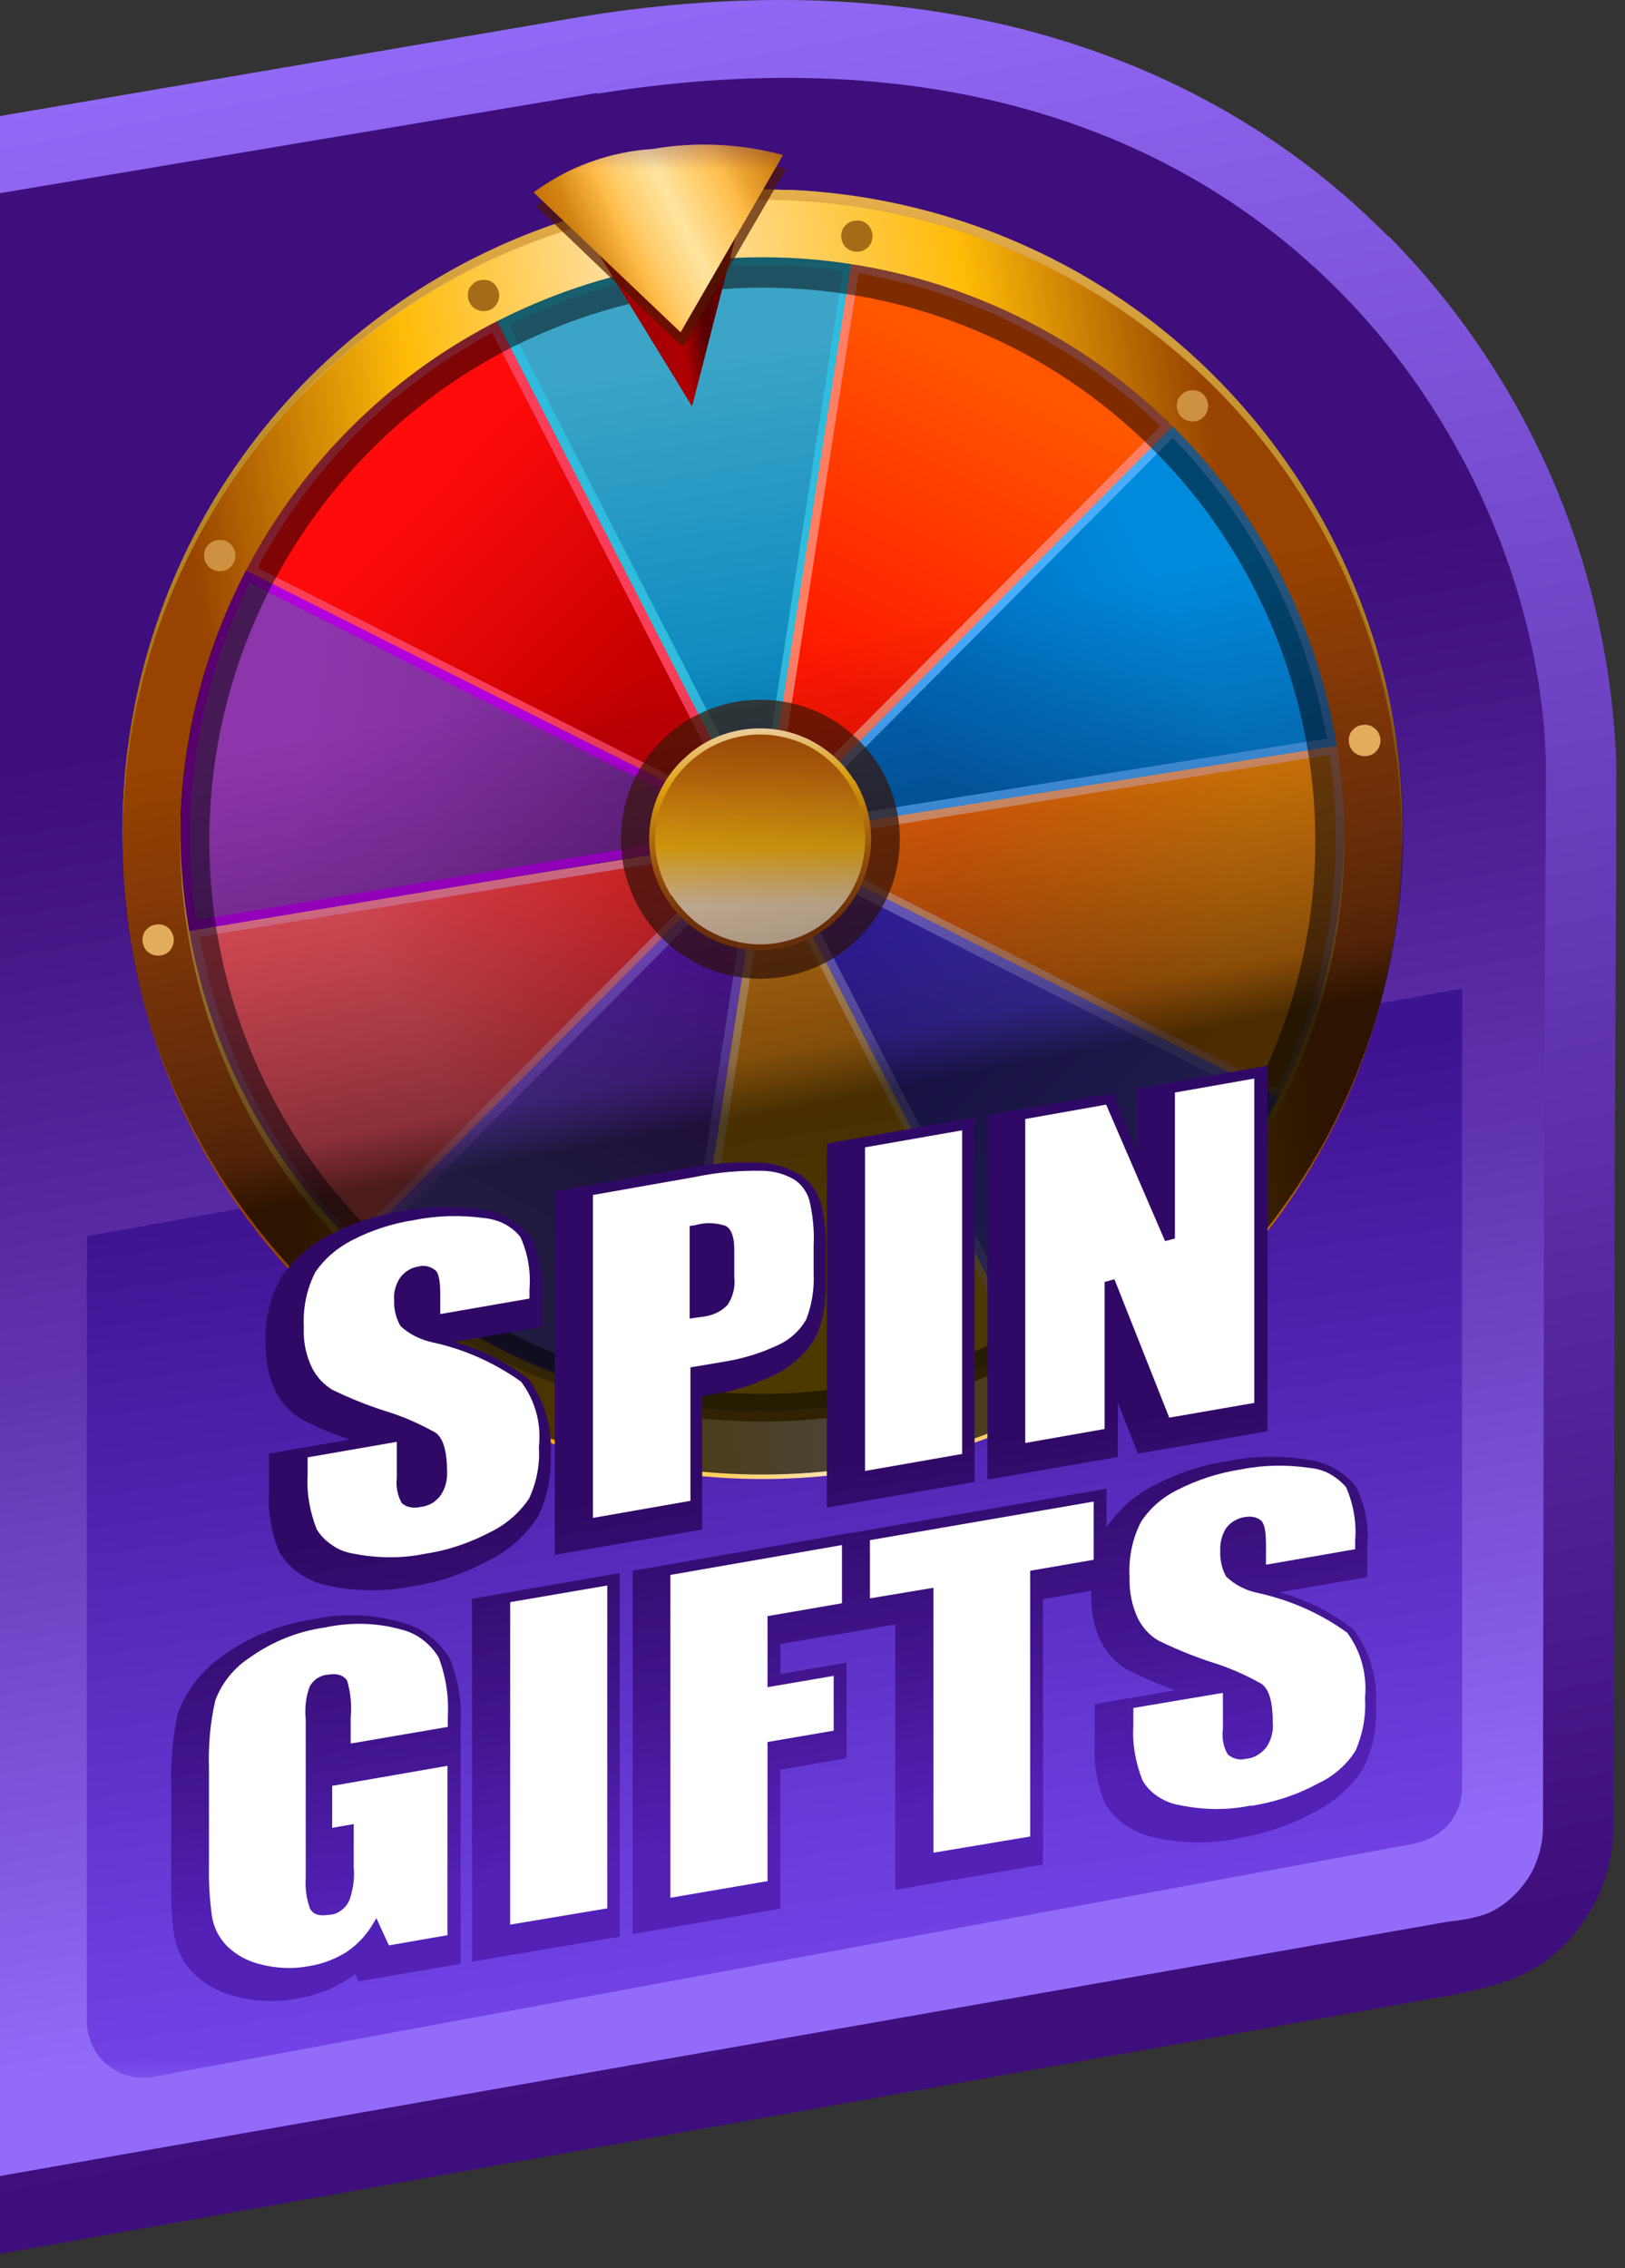 <svg width="43" height="60" viewBox="0 0 43 60" fill="none" xmlns="http://www.w3.org/2000/svg">
<rect x="0" y="0" width="43" height="60" fill="#333333" stroke="none"/>
<g clip-path="url(#clip0_1866_3393)">
<path d="M36.73 6.25C32.69 2.16 27.13 0 20.67 0C18.88 0 17.1 0.16 15.34 0.45L0 3.07V59.62L38.39 52.78C39.78 52.51 40.64 52.23 41.45 51.39C42.25 50.55 42.7 49.43 42.7 48.27C42.7 48.1 42.71 31.09 42.78 20.58C42.69 15.2 40.52 10.07 36.74 6.24L36.73 6.25Z" fill="url(#paint0_linear_1866_3393)"/>
<path d="M15.8 2.46L0 5.11V57.56L38.33 50.83C38.33 50.83 38.85 50.79 39.29 50.64C39.6 50.53 39.87 50.33 40.1 50.1C40.33 49.87 40.52 49.59 40.64 49.29C40.76 48.99 40.83 48.66 40.83 48.33C40.83 48.33 40.84 31.27 40.91 20.62C40.99 12.62 33.94 -0.45 15.8 2.48V2.46Z" fill="url(#paint1_linear_1866_3393)"/>
<mask id="mask0_1866_3393" style="mask-type:luminance" maskUnits="userSpaceOnUse" x="0" y="3" width="40" height="53">
<path d="M39.8 3.37H0.94V55.33H39.8V3.37Z" fill="white"/>
</mask>
<g mask="url(#mask0_1866_3393)">
<path d="M37.47 48.76L4.04 54.94C3.83 54.98 3.61 54.97 3.4 54.91C3.19 54.85 2.99 54.75 2.83 54.61C2.66 54.47 2.53 54.3 2.44 54.1C2.35 53.9 2.3 53.69 2.3 53.47V32.7L38.69 26.15V47.28C38.69 47.63 38.57 47.97 38.35 48.23C38.13 48.5 37.82 48.68 37.48 48.75L37.47 48.76Z" fill="url(#paint2_linear_1866_3393)"/>
<path d="M20.19 37.54C19.55 37.54 18.91 37.5 18.28 37.42L17.8 37.36L20.18 22.08L27.24 35.84L26.8 36.05C24.74 37.04 22.48 37.55 20.19 37.54Z" fill="#FFC871"/>
<path d="M20.19 37.54C19.55 37.54 18.91 37.5 18.28 37.42L17.8 37.36L20.18 22.08L27.24 35.84L26.8 36.05C24.74 37.04 22.48 37.55 20.19 37.54Z" fill="#FFC871"/>
<path d="M20.19 37.3C19.56 37.3 18.93 37.26 18.31 37.18L18.09 37.15L20.32 22.86L26.92 35.72L26.71 35.82C24.68 36.79 22.46 37.3 20.2 37.29L20.19 37.3Z" fill="url(#paint3_linear_1866_3393)"/>
<path d="M20.19 37.3C19.56 37.3 18.93 37.26 18.31 37.18L18.09 37.15L20.32 22.86L26.92 35.72L26.71 35.82C24.68 36.79 22.46 37.3 20.2 37.29L20.19 37.3Z" fill="url(#paint4_linear_1866_3393)"/>
<path d="M20.12 22.15L35.38 19.69L35.45 20.16C35.84 23.07 35.38 26.04 34.12 28.69L33.92 29.13L20.12 22.15Z" fill="#FFAC73"/>
<path d="M20.12 22.15L35.38 19.69L35.45 20.16C35.84 23.07 35.38 26.04 34.12 28.69L33.92 29.13L20.12 22.15Z" fill="#FFAC73"/>
<path d="M20.91 22.27L35.18 19.97L35.21 20.19C35.59 23.06 35.14 25.97 33.9 28.59L33.8 28.8L20.91 22.27Z" fill="url(#paint5_linear_1866_3393)"/>
<path d="M20.91 22.27L35.18 19.97L35.21 20.19C35.59 23.06 35.14 25.97 33.9 28.59L33.8 28.8L20.91 22.27Z" fill="url(#paint6_linear_1866_3393)"/>
<path d="M9.03 32.74C7 30.61 5.64 27.94 5.09 25.06L5 24.59L20.26 22.13L9.36 33.1L9.03 32.75V32.74Z" fill="#FC8199"/>
<path d="M9.03 32.74C7 30.61 5.64 27.94 5.09 25.06L5 24.59L20.26 22.13L9.36 33.1L9.03 32.75V32.74Z" fill="#FC8199"/>
<path d="M9.21 32.57C7.22 30.47 5.87 27.84 5.33 25L5.29 24.78L19.56 22.48L9.37 32.73L9.21 32.57Z" fill="url(#paint7_linear_1866_3393)"/>
<path d="M9.21 32.57C7.22 30.47 5.87 27.84 5.33 25L5.29 24.78L19.56 22.48L9.37 32.73L9.21 32.57Z" fill="url(#paint8_linear_1866_3393)"/>
<path d="M17.38 37.29C14.49 36.75 11.82 35.4 9.67 33.39L9.32 33.06L20.22 22.09L17.84 37.37L17.37 37.28L17.38 37.29Z" fill="#9260F4"/>
<path d="M17.38 37.29C14.49 36.75 11.82 35.4 9.67 33.39L9.32 33.06L20.22 22.09L17.84 37.37L17.37 37.28L17.38 37.29Z" fill="#9260F4"/>
<path d="M17.43 37.05C14.59 36.52 11.95 35.19 9.84 33.21L9.68 33.06L19.87 22.8L17.65 37.09L17.43 37.05Z" fill="url(#paint9_linear_1866_3393)"/>
<path d="M17.43 37.05C14.59 36.52 11.95 35.19 9.84 33.21L9.68 33.06L19.87 22.8L17.65 37.09L17.43 37.05Z" fill="url(#paint10_linear_1866_3393)"/>
<path d="M20.14 22.1L33.94 29.08L33.71 29.5C33.02 30.78 32.14 31.96 31.12 32.99L30.68 33.41C29.75 34.27 28.73 35.01 27.62 35.62L27.2 35.86L20.14 22.1Z" fill="#8A7EFC"/>
<path d="M20.14 22.1L33.94 29.08L33.71 29.5C33.02 30.78 32.14 31.96 31.12 32.99L30.68 33.41C29.75 34.27 28.73 35.01 27.62 35.62L27.2 35.86L20.14 22.1Z" fill="#8A7EFC"/>
<path d="M20.7 22.67L33.6 29.2L33.49 29.4C32.81 30.66 31.95 31.82 30.94 32.83C30.8 32.97 30.66 33.11 30.51 33.25C29.6 34.1 28.58 34.83 27.49 35.42L27.29 35.53L20.69 22.67H20.7Z" fill="url(#paint11_linear_1866_3393)"/>
<path d="M20.7 22.67L33.6 29.2L33.49 29.4C32.81 30.66 31.95 31.82 30.94 32.83C30.8 32.97 30.66 33.11 30.51 33.25C29.6 34.1 28.58 34.83 27.49 35.42L27.29 35.53L20.69 22.67H20.7Z" fill="url(#paint12_linear_1866_3393)"/>
<path d="M6.48 15.13L6.68 14.76C7.37 13.48 8.25 12.31 9.27 11.28L9.71 10.86C10.63 10 11.66 9.26 12.77 8.66L13.13 8.46L20.09 21.98L6.49 15.12L6.48 15.13Z" fill="#F93E5A"/>
<path d="M6.48 15.13L6.68 14.76C7.37 13.48 8.25 12.31 9.27 11.28L9.71 10.86C10.63 10 11.66 9.26 12.77 8.66L13.13 8.46L20.09 21.98L6.49 15.12L6.48 15.13Z" fill="#F93E5A"/>
<path d="M6.82 15.02L6.89 14.88C7.58 13.63 8.43 12.48 9.44 11.46C9.58 11.32 9.72 11.18 9.87 11.05C10.78 10.21 11.79 9.48 12.88 8.88L13.02 8.8L19.51 21.42L6.82 15.02Z" fill="url(#paint13_linear_1866_3393)"/>
<path d="M6.82 15.02L6.89 14.88C7.58 13.63 8.43 12.48 9.44 11.46C9.58 11.32 9.72 11.18 9.87 11.05C10.78 10.21 11.79 9.48 12.88 8.88L13.02 8.8L19.51 21.42L6.82 15.02Z" fill="url(#paint14_linear_1866_3393)"/>
<path d="M4.91 24.13C4.53 21.19 5.01 18.21 6.28 15.54L6.5 15.09L20.38 22.07L4.97 24.63L4.91 24.13Z" fill="#B200DD"/>
<path d="M4.91 24.13C4.53 21.19 5.01 18.21 6.28 15.54L6.5 15.09L20.38 22.07L4.97 24.63L4.91 24.13Z" fill="#B200DD"/>
<path d="M5.15 24.09C4.78 21.2 5.25 18.27 6.5 15.65L6.6 15.42L19.59 21.95L5.18 24.34L5.15 24.1V24.09Z" fill="url(#paint15_linear_1866_3393)"/>
<path d="M5.15 24.09C4.78 21.2 5.25 18.27 6.5 15.65L6.6 15.42L19.59 21.95L5.18 24.34L5.15 24.1V24.09Z" fill="url(#paint16_linear_1866_3393)"/>
<path d="M31.03 11.23L31.36 11.58C33.38 13.71 34.75 16.37 35.31 19.25L35.4 19.72L20.17 22.15L31.03 11.23Z" fill="#48ACFF"/>
<path d="M31.03 11.23L31.36 11.58C33.38 13.71 34.75 16.37 35.31 19.25L35.4 19.72L20.17 22.15L31.03 11.23Z" fill="#48ACFF"/>
<path d="M31.03 11.59L31.19 11.75C33.18 13.85 34.52 16.47 35.07 19.31L35.12 19.53L20.88 21.8L31.03 11.59Z" fill="url(#paint17_linear_1866_3393)"/>
<path d="M31.03 11.59L31.19 11.75C33.18 13.85 34.52 16.47 35.07 19.31L35.12 19.53L20.88 21.8L31.03 11.59Z" fill="url(#paint18_linear_1866_3393)"/>
<path d="M13.15 8.48L13.58 8.27C15.64 7.28 17.9 6.77 20.19 6.77C20.83 6.77 21.47 6.81 22.11 6.89L22.58 6.95L20.2 22.23L13.14 8.47L13.15 8.48Z" fill="#2FBCDD"/>
<path d="M13.15 8.48L13.58 8.27C15.64 7.28 17.9 6.77 20.19 6.77C20.83 6.77 21.47 6.81 22.11 6.89L22.58 6.95L20.2 22.23L13.14 8.47L13.15 8.48Z" fill="#2FBCDD"/>
<path d="M13.49 8.59L13.69 8.49C16.3 7.25 19.21 6.77 22.08 7.14L22.3 7.17L20.08 21.46L13.48 8.6L13.49 8.59Z" fill="url(#paint19_linear_1866_3393)"/>
<path d="M13.49 8.59L13.69 8.49C16.3 7.25 19.21 6.77 22.08 7.14L22.3 7.17L20.08 21.46L13.48 8.6L13.49 8.59Z" fill="url(#paint20_linear_1866_3393)"/>
<path d="M22.52 6.93L22.99 7.02C25.88 7.56 28.56 8.91 30.7 10.92L31.05 11.25L20.15 22.22L22.53 6.93H22.52Z" fill="#FF7E64"/>
<path d="M22.52 6.93L22.99 7.02C25.88 7.56 28.56 8.91 30.7 10.92L31.05 11.25L20.15 22.22L22.53 6.93H22.52Z" fill="#FF7E64"/>
<path d="M22.72 7.22L22.94 7.27C25.78 7.8 28.41 9.13 30.53 11.11L30.7 11.27L20.5 21.52L22.72 7.23V7.22Z" fill="url(#paint21_linear_1866_3393)"/>
<path d="M22.72 7.22L22.94 7.27C25.78 7.8 28.41 9.13 30.53 11.11L30.7 11.27L20.5 21.52L22.72 7.23V7.22Z" fill="url(#paint22_linear_1866_3393)"/>
<path opacity="0.5" d="M20.18 7.61C22.1 7.61 24 7.98 25.77 8.72C27.54 9.45 29.15 10.53 30.51 11.89C32.56 13.93 33.95 16.54 34.52 19.38C35.09 22.22 34.8 25.16 33.69 27.83C32.58 30.5 30.71 32.79 28.3 34.4C25.89 36.01 23.07 36.87 20.17 36.87C17.27 36.87 14.45 36.01 12.04 34.4C9.63 32.79 7.76 30.51 6.65 27.83C5.54 25.16 5.26 22.21 5.82 19.38C6.39 16.54 7.78 13.94 9.83 11.89C11.18 10.53 12.79 9.45 14.57 8.72C16.34 7.99 18.24 7.61 20.16 7.61H20.18ZM20.18 6.56C17.08 6.56 14.06 7.48 11.48 9.2C8.91 10.92 6.9 13.36 5.71 16.22C4.52 19.08 4.21 22.23 4.82 25.26C5.43 28.29 6.91 31.09 9.1 33.28C11.29 35.47 14.08 36.96 17.12 37.56C20.16 38.16 23.3 37.85 26.16 36.67C29.02 35.48 31.46 33.48 33.18 30.9C34.9 28.33 35.82 25.3 35.82 22.2C35.82 18.05 34.17 14.07 31.24 11.13C28.3 8.2 24.32 6.55 20.17 6.55L20.18 6.56Z" fill="black"/>
<path d="M20.91 5.03C17.57 4.88 14.25 5.73 11.39 7.47C8.53 9.21 6.25 11.75 4.83 14.79C3.42 17.82 2.93 21.21 3.44 24.52C3.95 27.83 5.43 30.91 7.69 33.38C9.95 35.85 12.89 37.59 16.15 38.38C19.4 39.18 22.82 38.99 25.96 37.84C29.11 36.69 31.84 34.64 33.82 31.94C35.8 29.24 36.93 26.01 37.08 22.67C37.18 20.45 36.84 18.23 36.08 16.14C35.32 14.05 34.15 12.13 32.65 10.49C31.15 8.85 29.34 7.52 27.32 6.59C25.31 5.65 23.12 5.12 20.9 5.02L20.91 5.03ZM19.51 37.33C16.47 37.2 13.53 36.16 11.07 34.36C8.61 32.56 6.74 30.07 5.7 27.21C4.66 24.35 4.49 21.24 5.21 18.28C5.93 15.32 7.52 12.64 9.77 10.58C12.02 8.52 14.82 7.18 17.83 6.71C20.84 6.25 23.92 6.69 26.68 7.97C29.44 9.26 31.76 11.33 33.34 13.94C34.92 16.54 35.69 19.56 35.56 22.6C35.38 26.68 33.58 30.52 30.57 33.28C27.56 36.04 23.58 37.49 19.5 37.32L19.51 37.33Z" fill="url(#paint23_linear_1866_3393)"/>
<path d="M7.94 10.49C5.62 12.91 4.08 15.96 3.5 19.25C2.92 22.55 3.33 25.94 4.67 29.01C6.02 32.07 8.24 34.67 11.07 36.47C13.89 38.27 17.19 39.19 20.53 39.12C23.88 39.05 27.13 37.98 29.87 36.07C32.61 34.15 34.72 31.46 35.94 28.34C37.15 25.22 37.42 21.81 36.69 18.54C35.97 15.27 34.29 12.29 31.87 9.98C28.63 6.88 24.29 5.19 19.8 5.29C15.31 5.39 11.05 7.26 7.94 10.5V10.49ZM31.29 32.85C29.18 35.05 26.47 36.58 23.5 37.24C20.53 37.9 17.42 37.66 14.58 36.56C11.74 35.46 9.29 33.53 7.55 31.04C5.8 28.54 4.84 25.59 4.77 22.54C4.7 19.49 5.54 16.5 7.18 13.93C8.82 11.36 11.18 9.33 13.97 8.11C16.76 6.88 19.85 6.51 22.85 7.04C25.85 7.57 28.63 8.98 30.83 11.08C33.78 13.91 35.48 17.79 35.57 21.87C35.66 25.95 34.12 29.91 31.3 32.86L31.29 32.85Z" fill="url(#paint24_linear_1866_3393)"/>
<path d="M3.26 21.33C3.34 19.1 3.86 16.9 4.8 14.87C5.73 12.84 7.06 11.02 8.7 9.5C10.34 7.99 12.27 6.81 14.36 6.04C16.46 5.27 18.69 4.93 20.92 5.03C23.15 5.13 25.34 5.67 27.36 6.61C29.38 7.56 31.2 8.9 32.7 10.55C34.2 12.2 35.36 14.14 36.12 16.24C36.88 18.34 37.2 20.57 37.09 22.8C37.25 18.34 35.64 13.99 32.61 10.7C29.58 7.42 25.37 5.46 20.91 5.27C16.45 5.08 12.09 6.65 8.78 9.66C5.47 12.67 3.49 16.86 3.27 21.32L3.26 21.33Z" fill="url(#paint25_linear_1866_3393)"/>
<path opacity="0.7" d="M20.12 25.89C20.85 25.89 21.56 25.67 22.17 25.27C22.78 24.86 23.25 24.29 23.53 23.61C23.81 22.94 23.88 22.19 23.74 21.48C23.6 20.76 23.25 20.11 22.73 19.59C22.21 19.07 21.56 18.72 20.84 18.58C20.12 18.44 19.38 18.51 18.71 18.79C18.04 19.07 17.46 19.54 17.05 20.15C16.64 20.76 16.43 21.47 16.43 22.2C16.43 23.18 16.82 24.12 17.51 24.81C18.2 25.5 19.14 25.89 20.12 25.89Z" fill="#3F1701"/>
<path d="M20.47 19.36C21.17 19.45 21.81 19.8 22.27 20.33C22.73 20.87 22.97 21.56 22.95 22.26C22.93 22.97 22.65 23.64 22.16 24.15C21.67 24.66 21.01 24.97 20.3 25.02C19.59 25.07 18.9 24.85 18.34 24.42C17.78 23.98 17.41 23.36 17.29 22.66C17.17 21.96 17.32 21.25 17.7 20.65C18.08 20.05 18.67 19.62 19.35 19.43C19.71 19.33 20.09 19.3 20.46 19.35L20.47 19.36Z" fill="url(#paint26_linear_1866_3393)"/>
<path d="M22.6 20.62C22.82 20.97 22.96 21.36 23.02 21.77C23.12 22.44 22.98 23.13 22.63 23.71C22.28 24.29 21.74 24.73 21.1 24.96C20.46 25.19 19.76 25.19 19.12 24.96C18.48 24.73 17.94 24.29 17.59 23.7C17.24 23.12 17.11 22.43 17.21 21.76C17.31 21.09 17.64 20.47 18.15 20.02C18.65 19.56 19.3 19.3 19.98 19.27C20.66 19.24 21.33 19.44 21.87 19.85C22.16 20.06 22.41 20.33 22.6 20.64V20.62ZM17.77 23.68C17.96 23.97 18.19 24.22 18.46 24.43C18.83 24.7 19.26 24.88 19.71 24.95C20.16 25.02 20.62 24.97 21.05 24.82C21.48 24.67 21.87 24.41 22.17 24.07C22.48 23.73 22.7 23.32 22.81 22.88C22.92 22.44 22.92 21.97 22.81 21.53C22.7 21.09 22.48 20.68 22.17 20.34C21.86 20 21.48 19.74 21.05 19.59C20.62 19.44 20.16 19.39 19.71 19.46C19.25 19.53 18.82 19.71 18.45 19.99C18.08 20.27 17.79 20.63 17.59 21.05C17.4 21.47 17.31 21.93 17.34 22.39C17.37 22.85 17.52 23.3 17.76 23.69L17.77 23.68Z" fill="url(#paint27_linear_1866_3393)"/>
<path d="M18.32 10.76L15.66 6.42L19.55 5.94L18.31 10.76H18.32Z" fill="url(#paint28_linear_1866_3393)"/>
<g opacity="0.7">
<path d="M14.19 5.46L18.07 9.18L20.8 4.47C19.66 4.1 18.46 3.99 17.27 4.14C16.13 4.26 15.06 4.72 14.19 5.46Z" fill="#4F1700"/>
</g>
<path d="M14.12 5.09L18.01 8.79L20.72 4.1C19.6 3.8 18.42 3.74 17.28 3.94C16.14 4.01 15.04 4.41 14.12 5.09Z" fill="url(#paint29_linear_1866_3393)"/>
<path d="M36.97 19.67C37.44 22.99 36.91 26.37 35.46 29.39C34.01 32.41 31.69 34.93 28.81 36.64C25.93 38.35 22.6 39.16 19.25 38.98C15.9 38.8 12.69 37.63 10 35.62C7.32 33.61 5.29 30.85 4.17 27.69C3.05 24.53 2.9 21.11 3.72 17.86C4.54 14.61 6.31 11.68 8.8 9.44C11.29 7.2 14.39 5.74 17.7 5.25C22.16 4.65 26.68 5.82 30.28 8.52C33.88 11.22 36.28 15.22 36.96 19.67H36.97Z" fill="url(#paint30_linear_1866_3393)"/>
<path d="M4.19 25.28C4.27 25.28 4.35 25.26 4.42 25.21C4.49 25.16 4.54 25.1 4.57 25.02C4.6 24.94 4.61 24.86 4.59 24.78C4.57 24.7 4.53 24.62 4.48 24.57C4.42 24.51 4.35 24.47 4.27 24.46C4.19 24.44 4.1 24.46 4.03 24.48C3.95 24.51 3.89 24.57 3.84 24.63C3.79 24.7 3.77 24.78 3.77 24.86C3.77 24.92 3.78 24.97 3.8 25.02C3.82 25.07 3.85 25.12 3.89 25.16C3.93 25.2 3.98 25.23 4.03 25.25C4.08 25.27 4.14 25.28 4.19 25.28Z" fill="#E2AC5D"/>
<path d="M5.82 15.11C5.9 15.11 5.98 15.09 6.05 15.04C6.12 14.99 6.17 14.93 6.2 14.85C6.23 14.77 6.24 14.69 6.22 14.61C6.2 14.53 6.16 14.45 6.11 14.4C6.05 14.34 5.98 14.3 5.9 14.29C5.82 14.27 5.73 14.29 5.66 14.31C5.58 14.34 5.52 14.4 5.47 14.46C5.42 14.53 5.4 14.61 5.4 14.69C5.4 14.8 5.44 14.91 5.52 14.99C5.6 15.07 5.71 15.11 5.82 15.11Z" fill="#CE9141"/>
<path d="M31.56 11.15C31.64 11.15 31.72 11.13 31.79 11.08C31.86 11.03 31.91 10.97 31.94 10.89C31.97 10.81 31.98 10.73 31.96 10.65C31.94 10.57 31.9 10.49 31.85 10.44C31.79 10.38 31.72 10.34 31.64 10.33C31.56 10.31 31.47 10.33 31.4 10.35C31.32 10.38 31.26 10.44 31.21 10.5C31.16 10.56 31.14 10.65 31.14 10.73C31.14 10.78 31.15 10.84 31.17 10.89C31.19 10.94 31.22 10.99 31.26 11.03C31.3 11.07 31.35 11.1 31.4 11.12C31.45 11.14 31.51 11.15 31.56 11.15Z" fill="#CE9141"/>
<path d="M22.68 6.66C22.76 6.66 22.84 6.64 22.91 6.59C22.98 6.54 23.03 6.48 23.06 6.4C23.09 6.32 23.1 6.24 23.08 6.16C23.06 6.08 23.02 6 22.97 5.95C22.91 5.89 22.84 5.85 22.76 5.84C22.68 5.82 22.59 5.84 22.52 5.86C22.44 5.89 22.38 5.95 22.33 6.01C22.28 6.08 22.26 6.16 22.26 6.24C22.26 6.3 22.27 6.35 22.29 6.4C22.31 6.45 22.34 6.5 22.38 6.54C22.42 6.58 22.47 6.61 22.52 6.63C22.57 6.65 22.63 6.66 22.68 6.66Z" fill="#A56B17"/>
<path d="M12.8 8.23C12.88 8.23 12.96 8.21 13.03 8.16C13.1 8.11 13.15 8.05 13.18 7.97C13.21 7.89 13.22 7.81 13.2 7.73C13.18 7.65 13.14 7.57 13.09 7.52C13.03 7.46 12.96 7.42 12.88 7.41C12.8 7.39 12.71 7.41 12.64 7.43C12.56 7.46 12.5 7.52 12.45 7.58C12.4 7.64 12.38 7.73 12.38 7.81C12.38 7.87 12.39 7.92 12.41 7.97C12.43 8.02 12.46 8.07 12.5 8.11C12.54 8.15 12.59 8.18 12.64 8.2C12.69 8.22 12.75 8.23 12.8 8.23Z" fill="#A56B17"/>
<path d="M36.12 20C36.2 20 36.28 19.98 36.35 19.93C36.42 19.88 36.47 19.82 36.5 19.74C36.53 19.66 36.54 19.58 36.52 19.5C36.5 19.42 36.46 19.34 36.4 19.29C36.34 19.23 36.27 19.19 36.19 19.18C36.11 19.16 36.02 19.18 35.95 19.2C35.87 19.23 35.81 19.29 35.76 19.35C35.71 19.42 35.69 19.5 35.69 19.58C35.69 19.69 35.73 19.8 35.81 19.88C35.89 19.96 35.99 20 36.11 20H36.12Z" fill="#E2AC5D"/>
<path d="M10.91 41.96C10.18 42.11 9.44 42.1 8.71 41.95C8.44 41.9 8.19 41.8 7.96 41.65C7.73 41.5 7.54 41.3 7.4 41.07C7.18 40.56 7.08 40.01 7.12 39.45V38.45L9.25 38.08C8.82 37.94 8.41 37.76 8.01 37.56C7.71 37.39 7.46 37.13 7.3 36.82C7.11 36.43 7.02 36 7.03 35.56C7 34.96 7.13 34.35 7.42 33.82C7.74 33.34 8.18 32.94 8.7 32.68C9.31 32.36 9.96 32.14 10.64 32.04C11.34 31.9 12.05 31.89 12.75 32C13.26 32.06 13.72 32.31 14.04 32.71C14.29 33.21 14.39 33.76 14.34 34.31V35.09L12.01 35.5C12.73 35.68 13.4 36.02 13.98 36.48C14.41 37.06 14.62 37.77 14.57 38.49C14.6 39.05 14.48 39.61 14.24 40.11C13.92 40.61 13.47 41.01 12.93 41.28C12.29 41.62 11.6 41.86 10.88 41.97L10.91 41.96Z" fill="url(#paint31_linear_1866_3393)"/>
<path d="M14.68 41.13V31.52L18.07 30.92C18.7 30.79 19.35 30.73 20 30.75C20.42 30.75 20.82 30.87 21.18 31.08C21.45 31.26 21.64 31.54 21.73 31.85C21.83 32.27 21.87 32.7 21.85 33.14V33.91C21.87 34.41 21.79 34.9 21.59 35.36C21.34 35.79 20.97 36.13 20.53 36.35C19.99 36.62 19.4 36.81 18.8 36.89L18.58 36.93V40.46L14.67 41.13H14.68Z" fill="url(#paint32_linear_1866_3393)"/>
<path d="M21.88 39.88V30.25L25.79 29.56V39.2L21.88 39.88Z" fill="url(#paint33_linear_1866_3393)"/>
<path d="M30.11 38.45L29.58 37.1V38.54L26.13 39.14V29.5L29.43 28.92L30.09 30.44V28.8L33.54 28.19V37.86L30.12 38.45H30.11Z" fill="url(#paint34_linear_1866_3393)"/>
<path d="M7.84 52.87C7.31 52.97 6.76 52.95 6.24 52.81C5.81 52.71 5.41 52.49 5.09 52.17C4.84 51.91 4.68 51.58 4.61 51.22C4.55 50.76 4.52 50.29 4.53 49.83V47.24C4.51 46.59 4.57 45.93 4.71 45.3C4.94 44.7 5.35 44.18 5.88 43.81C6.58 43.3 7.4 42.97 8.26 42.84C9.04 42.67 9.85 42.69 10.61 42.91C10.88 42.98 11.13 43.1 11.36 43.27C11.58 43.44 11.77 43.65 11.91 43.89C12.13 44.44 12.23 45.03 12.19 45.62V51.95L9.49 52.41L9.4 52.22C9.32 52.28 9.23 52.34 9.15 52.39C8.75 52.64 8.31 52.8 7.84 52.87Z" fill="url(#paint35_linear_1866_3393)"/>
<path d="M12.49 51.89V42.29L16.4 41.61V51.23L12.49 51.89Z" fill="url(#paint36_linear_1866_3393)"/>
<path d="M16.74 51.17V41.55L22.61 40.53V43.15L20.65 43.49V44.28L22.4 43.98V46.51L20.65 46.81V50.49L16.74 51.16V51.17Z" fill="url(#paint37_linear_1866_3393)"/>
<path d="M23.69 49.99V42.97L22.01 43.26V40.64L29.28 39.38V42.01L27.6 42.3V49.32L23.69 49.99Z" fill="url(#paint38_linear_1866_3393)"/>
<path d="M32.76 48.63C32.03 48.78 31.29 48.77 30.56 48.61C30.29 48.56 30.04 48.45 29.81 48.3C29.58 48.15 29.39 47.95 29.25 47.72C29.03 47.21 28.93 46.65 28.97 46.09V45.08L31.1 44.71C30.67 44.56 30.25 44.38 29.85 44.18C29.55 44.01 29.3 43.75 29.14 43.44C28.95 43.05 28.86 42.61 28.88 42.18C28.84 41.57 28.98 40.97 29.26 40.43C29.58 39.95 30.02 39.55 30.54 39.29C31.15 38.97 31.81 38.75 32.49 38.65C33.18 38.51 33.9 38.5 34.59 38.61C35.1 38.67 35.56 38.93 35.88 39.32C36.13 39.82 36.23 40.38 36.18 40.94V41.72L33.85 42.12C34.57 42.31 35.24 42.65 35.82 43.11C36.25 43.69 36.46 44.41 36.41 45.13C36.44 45.7 36.33 46.26 36.08 46.77C35.76 47.27 35.31 47.67 34.77 47.94C34.13 48.29 33.44 48.52 32.72 48.63H32.76Z" fill="url(#paint39_linear_1866_3393)"/>
<path d="M11.25 41.1C10.63 41.23 9.99 41.22 9.37 41.1C9.17 41.07 8.97 41 8.8 40.88C8.63 40.77 8.48 40.62 8.38 40.45C8.2 39.99 8.11 39.5 8.14 39.01V38.55L10.5 38.14V39.09C10.47 39.32 10.52 39.56 10.63 39.76C10.7 39.82 10.78 39.86 10.87 39.87C10.96 39.89 11.05 39.88 11.14 39.86C11.25 39.85 11.35 39.81 11.44 39.76C11.53 39.7 11.61 39.63 11.67 39.54C11.79 39.36 11.84 39.14 11.83 38.93C11.83 38.39 11.73 38.05 11.53 37.9C11.1 37.66 10.65 37.46 10.18 37.32C9.71 37.17 9.24 36.98 8.79 36.76C8.56 36.62 8.38 36.42 8.26 36.19C8.1 35.86 8.02 35.49 8.04 35.13C8.01 34.62 8.11 34.11 8.34 33.66C8.58 33.3 8.92 33.01 9.31 32.81C9.83 32.54 10.39 32.36 10.98 32.27C11.58 32.15 12.2 32.14 12.81 32.22C13 32.24 13.18 32.29 13.34 32.37C13.51 32.46 13.65 32.57 13.77 32.72C13.97 33.16 14.05 33.64 14.01 34.11V34.35L11.65 34.76V34.22C11.65 33.79 11.58 33.66 11.53 33.61C11.47 33.56 11.4 33.52 11.32 33.5C11.24 33.48 11.16 33.48 11.08 33.5C10.88 33.53 10.7 33.64 10.58 33.81C10.47 33.98 10.41 34.19 10.43 34.4C10.42 34.64 10.48 34.87 10.6 35.08C10.84 35.3 11.13 35.44 11.45 35.51C12.29 35.69 13.09 36.05 13.79 36.55C14.16 37.04 14.33 37.66 14.26 38.27C14.29 38.74 14.2 39.21 14 39.64C13.75 40.01 13.41 40.31 13.01 40.51C12.46 40.8 11.87 41.01 11.25 41.1Z" fill="white"/>
<path d="M15.69 40.15V31.61L18.41 31.13C18.98 31.01 19.57 30.96 20.15 30.97C20.46 30.97 20.76 31.05 21.03 31.21C21.22 31.34 21.36 31.54 21.42 31.76C21.51 32.15 21.55 32.54 21.53 32.94V33.7C21.55 34.11 21.48 34.53 21.33 34.91C21.16 35.2 20.91 35.43 20.61 35.57C20.15 35.79 19.66 35.94 19.16 36.02L18.27 36.17V39.7L15.7 40.15H15.69ZM18.26 34.88L18.38 34.86L18.6 34.83C18.85 34.8 19.08 34.7 19.25 34.52C19.4 34.3 19.46 34.04 19.43 33.78V33.06C19.43 32.73 19.36 32.52 19.21 32.43C18.95 32.34 18.66 32.33 18.39 32.41L18.25 32.43V34.87L18.26 34.88Z" fill="white"/>
<path d="M22.89 38.9V30.35L25.46 29.9V38.46L22.89 38.91V38.9Z" fill="white"/>
<path d="M30.94 37.5L29.49 33.84L29.23 33.91V37.8L27.13 38.17V29.6L29.27 29.22L30.83 32.83L31.09 32.76V28.9L33.19 28.53V37.11L30.94 37.5Z" fill="white"/>
<path d="M8.17 52.01C7.75 52.09 7.31 52.07 6.89 51.96C6.55 51.88 6.24 51.71 5.99 51.46C5.79 51.25 5.66 50.99 5.61 50.7C5.55 50.26 5.52 49.82 5.53 49.38V46.79C5.51 46.18 5.56 45.57 5.7 44.97C5.88 44.5 6.2 44.11 6.62 43.84C7.21 43.42 7.89 43.15 8.6 43.05C9.26 42.91 9.95 42.92 10.6 43.1C10.81 43.15 11.01 43.24 11.18 43.37C11.35 43.5 11.5 43.66 11.61 43.85C11.8 44.35 11.88 44.88 11.85 45.41V45.68L9.28 46.12V45.43C9.31 45.11 9.28 44.78 9.19 44.47C9.15 44.38 9 44.24 8.68 44.3C8.58 44.3 8.49 44.34 8.4 44.39C8.32 44.44 8.25 44.52 8.2 44.6C8.09 44.88 8.06 45.19 8.09 45.49V49.68C8.07 49.95 8.11 50.22 8.2 50.48C8.27 50.61 8.39 50.7 8.7 50.65C8.82 50.65 8.93 50.61 9.02 50.54C9.12 50.47 9.19 50.38 9.24 50.28C9.34 50 9.39 49.7 9.36 49.4V48.25L8.79 48.35V47.24L11.84 46.71V51.19L10.29 51.46L9.96 50.74L9.82 50.97C9.64 51.25 9.41 51.48 9.13 51.66C8.83 51.84 8.5 51.96 8.16 52.01H8.17Z" fill="white"/>
<path d="M13.5 50.91V42.38L16.07 41.94V50.48L13.5 50.91Z" fill="white"/>
<path d="M17.74 50.2V41.66L22.28 40.87V42.41L20.31 42.75V44.63L22.06 44.33V45.78L20.31 46.08V49.76L17.74 50.2Z" fill="white"/>
<path d="M24.7 49.01V42L23.02 42.28V40.74L28.94 39.72V41.26L27.26 41.55V48.58L24.69 49.01H24.7Z" fill="white"/>
<path d="M33.1 47.76C32.48 47.89 31.84 47.88 31.22 47.75C31.02 47.72 30.82 47.64 30.65 47.53C30.48 47.42 30.33 47.27 30.23 47.09C30.05 46.63 29.96 46.14 29.99 45.65V45.18L32.36 44.78V45.74C32.33 45.97 32.37 46.21 32.49 46.41C32.56 46.47 32.64 46.51 32.73 46.53C32.82 46.55 32.91 46.54 33 46.52C33.11 46.51 33.21 46.47 33.3 46.41C33.39 46.35 33.47 46.28 33.53 46.19C33.64 46.01 33.7 45.79 33.68 45.58C33.68 45.03 33.59 44.69 33.38 44.54C32.95 44.3 32.5 44.1 32.03 43.96C31.55 43.8 31.09 43.61 30.64 43.39C30.41 43.25 30.23 43.05 30.11 42.81C29.95 42.47 29.88 42.1 29.89 41.73C29.86 41.22 29.96 40.71 30.19 40.26C30.43 39.89 30.77 39.6 31.16 39.41C31.69 39.14 32.25 38.96 32.83 38.87C33.43 38.75 34.05 38.74 34.66 38.83C34.85 38.85 35.03 38.9 35.19 38.99C35.35 39.08 35.5 39.2 35.62 39.34C35.81 39.78 35.9 40.26 35.86 40.74V40.98L33.5 41.39V40.85C33.5 40.41 33.43 40.29 33.38 40.23C33.32 40.18 33.25 40.14 33.17 40.13C33.09 40.11 33.01 40.12 32.94 40.13C32.84 40.14 32.75 40.18 32.66 40.23C32.57 40.28 32.5 40.35 32.44 40.43C32.33 40.61 32.28 40.82 32.29 41.02C32.28 41.26 32.33 41.5 32.45 41.71C32.69 41.93 32.98 42.08 33.3 42.14C34.15 42.33 34.95 42.68 35.65 43.19C36.02 43.69 36.18 44.31 36.12 44.92C36.15 45.4 36.06 45.87 35.87 46.31C35.63 46.69 35.28 46.99 34.87 47.18C34.32 47.48 33.73 47.67 33.11 47.77L33.1 47.76Z" fill="white"/>
</g>
</g>
<defs>
<linearGradient id="paint0_linear_1866_3393" x1="24.35" y1="54.92" x2="12.94" y2="-5.16" gradientUnits="userSpaceOnUse">
<stop offset="0.02" stop-color="#3E0E7C"/>
<stop offset="0.93" stop-color="#946BF9"/>
</linearGradient>
<linearGradient id="paint1_linear_1866_3393" x1="24.01" y1="59.12" x2="14.36" y2="2.8" gradientUnits="userSpaceOnUse">
<stop offset="0.14" stop-color="#946BF9"/>
<stop offset="0.19" stop-color="#8B61EC"/>
<stop offset="0.45" stop-color="#6235B0"/>
<stop offset="0.64" stop-color="#48198A"/>
<stop offset="0.74" stop-color="#3E0E7C"/>
</linearGradient>
<linearGradient id="paint2_linear_1866_3393" x1="22.89" y1="57.04" x2="19.08" y2="29.79" gradientUnits="userSpaceOnUse">
<stop stop-color="#7D4BF7"/>
<stop offset="0.3" stop-color="#6C3CDB"/>
<stop offset="0.95" stop-color="#411595"/>
<stop offset="0.99" stop-color="#3E1391"/>
</linearGradient>
<linearGradient id="paint3_linear_1866_3393" x1="20.37" y1="23.31" x2="22.55" y2="36.74" gradientUnits="userSpaceOnUse">
<stop offset="0.28" stop-color="#EF8F06"/>
<stop offset="0.8" stop-color="#FFBE00"/>
</linearGradient>
<linearGradient id="paint4_linear_1866_3393" x1="20.37" y1="23.31" x2="22.55" y2="36.74" gradientUnits="userSpaceOnUse">
<stop offset="0.28" stop-color="#EF8F06"/>
<stop offset="0.8" stop-color="#FFBE00"/>
</linearGradient>
<linearGradient id="paint5_linear_1866_3393" x1="21.17" y1="22.35" x2="34.94" y2="24.45" gradientUnits="userSpaceOnUse">
<stop offset="0.28" stop-color="#FF6D00"/>
<stop offset="0.83" stop-color="#FF9200"/>
</linearGradient>
<linearGradient id="paint6_linear_1866_3393" x1="21.17" y1="22.35" x2="34.94" y2="24.45" gradientUnits="userSpaceOnUse">
<stop offset="0.28" stop-color="#FF6D00"/>
<stop offset="0.83" stop-color="#FF9200"/>
</linearGradient>
<linearGradient id="paint7_linear_1866_3393" x1="19.12" y1="22.71" x2="7.05" y2="28.9" gradientUnits="userSpaceOnUse">
<stop offset="0.19" stop-color="#FF2E27"/>
<stop offset="0.69" stop-color="#FF595C"/>
</linearGradient>
<linearGradient id="paint8_linear_1866_3393" x1="19.12" y1="22.71" x2="7.05" y2="28.9" gradientUnits="userSpaceOnUse">
<stop offset="0.19" stop-color="#FF2E27"/>
<stop offset="0.69" stop-color="#FF595C"/>
</linearGradient>
<linearGradient id="paint9_linear_1866_3393" x1="19.52" y1="23.35" x2="13.46" y2="35.47" gradientUnits="userSpaceOnUse">
<stop offset="0.17" stop-color="#661AC1"/>
<stop offset="0.8" stop-color="#6A5BD3"/>
</linearGradient>
<linearGradient id="paint10_linear_1866_3393" x1="19.52" y1="23.35" x2="13.46" y2="35.47" gradientUnits="userSpaceOnUse">
<stop offset="0.17" stop-color="#661AC1"/>
<stop offset="0.8" stop-color="#6A5BD3"/>
</linearGradient>
<linearGradient id="paint11_linear_1866_3393" x1="20.68" y1="22.65" x2="30.65" y2="32.55" gradientUnits="userSpaceOnUse">
<stop offset="0.04" stop-color="#341DC3"/>
<stop offset="0.83" stop-color="#6458F9"/>
</linearGradient>
<linearGradient id="paint12_linear_1866_3393" x1="20.68" y1="22.65" x2="30.65" y2="32.55" gradientUnits="userSpaceOnUse">
<stop offset="0.04" stop-color="#341DC3"/>
<stop offset="0.83" stop-color="#6458F9"/>
</linearGradient>
<linearGradient id="paint13_linear_1866_3393" x1="19.49" y1="21.41" x2="9.44" y2="11.43" gradientUnits="userSpaceOnUse">
<stop offset="0.28" stop-color="#C30000"/>
<stop offset="0.84" stop-color="#FF0B0B"/>
</linearGradient>
<linearGradient id="paint14_linear_1866_3393" x1="19.49" y1="21.41" x2="9.44" y2="11.43" gradientUnits="userSpaceOnUse">
<stop offset="0.28" stop-color="#C30000"/>
<stop offset="0.84" stop-color="#FF0B0B"/>
</linearGradient>
<linearGradient id="paint15_linear_1866_3393" x1="18.62" y1="21.92" x2="5.15" y2="19.76" gradientUnits="userSpaceOnUse">
<stop offset="0.15" stop-color="#6E268C"/>
<stop offset="0.54" stop-color="#8531A2"/>
<stop offset="0.79" stop-color="#8D35AA"/>
</linearGradient>
<linearGradient id="paint16_linear_1866_3393" x1="18.62" y1="21.92" x2="5.15" y2="19.76" gradientUnits="userSpaceOnUse">
<stop offset="0.15" stop-color="#6E268C"/>
<stop offset="0.54" stop-color="#8531A2"/>
<stop offset="0.79" stop-color="#8D35AA"/>
</linearGradient>
<linearGradient id="paint17_linear_1866_3393" x1="21.33" y1="21.67" x2="33.38" y2="15.39" gradientUnits="userSpaceOnUse">
<stop offset="0.27" stop-color="#0066B4"/>
<stop offset="0.82" stop-color="#008ADB"/>
</linearGradient>
<linearGradient id="paint18_linear_1866_3393" x1="21.33" y1="21.67" x2="33.38" y2="15.39" gradientUnits="userSpaceOnUse">
<stop offset="0.27" stop-color="#0066B4"/>
<stop offset="0.82" stop-color="#008ADB"/>
</linearGradient>
<linearGradient id="paint19_linear_1866_3393" x1="20.02" y1="20.99" x2="17.84" y2="7.57" gradientUnits="userSpaceOnUse">
<stop offset="0.06" stop-color="#0083BE"/>
<stop offset="0.86" stop-color="#3CA5C7"/>
</linearGradient>
<linearGradient id="paint20_linear_1866_3393" x1="20.02" y1="20.99" x2="17.84" y2="7.57" gradientUnits="userSpaceOnUse">
<stop offset="0.06" stop-color="#0083BE"/>
<stop offset="0.86" stop-color="#3CA5C7"/>
</linearGradient>
<linearGradient id="paint21_linear_1866_3393" x1="20.7" y1="21.14" x2="26.84" y2="8.99" gradientUnits="userSpaceOnUse">
<stop offset="0.25" stop-color="#FF1700"/>
<stop offset="0.94" stop-color="#FF5700"/>
</linearGradient>
<linearGradient id="paint22_linear_1866_3393" x1="20.7" y1="21.14" x2="26.84" y2="8.99" gradientUnits="userSpaceOnUse">
<stop offset="0.25" stop-color="#FF1700"/>
<stop offset="0.94" stop-color="#FF5700"/>
</linearGradient>
<linearGradient id="paint23_linear_1866_3393" x1="12.58" y1="6.5" x2="27.35" y2="36.52" gradientUnits="userSpaceOnUse">
<stop stop-color="#E9B150"/>
<stop offset="0.02" stop-color="#E7B04E"/>
<stop offset="0.39" stop-color="#C49430"/>
<stop offset="0.58" stop-color="#B68924"/>
<stop offset="0.72" stop-color="#B2821C"/>
<stop offset="0.94" stop-color="#A67106"/>
<stop offset="0.98" stop-color="#A36C00"/>
</linearGradient>
<linearGradient id="paint24_linear_1866_3393" x1="36.02" y1="19.65" x2="4.01" y2="24.78" gradientUnits="userSpaceOnUse">
<stop offset="0.08" stop-color="#984300"/>
<stop offset="0.26" stop-color="#FFBB08"/>
<stop offset="0.51" stop-color="#FFE4B8"/>
<stop offset="0.72" stop-color="#FFBB08"/>
<stop offset="0.92" stop-color="#984300"/>
</linearGradient>
<linearGradient id="paint25_linear_1866_3393" x1="20.94" y1="4.36" x2="20.26" y2="20.03" gradientUnits="userSpaceOnUse">
<stop stop-color="#E9B150"/>
<stop offset="0.02" stop-color="#E7B04E"/>
<stop offset="0.39" stop-color="#C49430"/>
<stop offset="0.58" stop-color="#B68924"/>
<stop offset="0.72" stop-color="#B2821C"/>
<stop offset="0.94" stop-color="#A67106"/>
<stop offset="0.98" stop-color="#A36C00"/>
</linearGradient>
<linearGradient id="paint26_linear_1866_3393" x1="20.11" y1="24.13" x2="20.1" y2="18.43" gradientUnits="userSpaceOnUse">
<stop offset="0.03" stop-color="#FFE4B8"/>
<stop offset="0.3" stop-color="#FFBB08"/>
<stop offset="0.66" stop-color="#C16806"/>
<stop offset="0.93" stop-color="#984300"/>
</linearGradient>
<linearGradient id="paint27_linear_1866_3393" x1="19.94" y1="18.95" x2="20.26" y2="24.82" gradientUnits="userSpaceOnUse">
<stop offset="0.03" stop-color="#FFE4B8"/>
<stop offset="0.3" stop-color="#FFBB08"/>
<stop offset="0.66" stop-color="#C16806"/>
<stop offset="0.93" stop-color="#984300"/>
</linearGradient>
<linearGradient id="paint28_linear_1866_3393" x1="16.6" y1="8.65" x2="20.49" y2="8.05" gradientUnits="userSpaceOnUse">
<stop offset="0.09" stop-color="#A00005"/>
<stop offset="0.35" stop-color="#AE0002"/>
<stop offset="0.51" stop-color="#570002"/>
<stop offset="0.63" stop-color="#5C0002"/>
<stop offset="0.77" stop-color="#6A0001"/>
<stop offset="0.92" stop-color="#810001"/>
<stop offset="1" stop-color="#900000"/>
</linearGradient>
<linearGradient id="paint29_linear_1866_3393" x1="14.92" y1="7.44" x2="21.94" y2="4" gradientUnits="userSpaceOnUse">
<stop stop-color="#C47002"/>
<stop offset="0.05" stop-color="#C87507"/>
<stop offset="0.12" stop-color="#D38415"/>
<stop offset="0.18" stop-color="#E69D2C"/>
<stop offset="0.26" stop-color="#FFBE4B"/>
<stop offset="0.32" stop-color="#FFCE6E"/>
<stop offset="0.41" stop-color="#FFDE91"/>
<stop offset="0.45" stop-color="#FFE49F"/>
<stop offset="0.46" stop-color="#FFE198"/>
<stop offset="0.64" stop-color="#FFBE4B"/>
<stop offset="0.71" stop-color="#E9A130"/>
<stop offset="0.82" stop-color="#CE7E0F"/>
<stop offset="0.87" stop-color="#C47002"/>
</linearGradient>
<linearGradient id="paint30_linear_1866_3393" x1="23.18" y1="37.72" x2="17.53" y2="8.3" gradientUnits="userSpaceOnUse">
<stop offset="0.29" stop-opacity="0.7"/>
<stop offset="0.34" stop-color="#070110" stop-opacity="0.47"/>
<stop offset="0.69" stop-color="#170333" stop-opacity="0"/>
</linearGradient>
<linearGradient id="paint31_linear_1866_3393" x1="13.39" y1="53.99" x2="10.58" y2="35.76" gradientUnits="userSpaceOnUse">
<stop offset="0.22" stop-color="#5421B7"/>
<stop offset="0.41" stop-color="#451795"/>
<stop offset="0.63" stop-color="#360D73"/>
<stop offset="0.75" stop-color="#300966"/>
</linearGradient>
<linearGradient id="paint32_linear_1866_3393" x1="20.75" y1="52.86" x2="17.93" y2="34.62" gradientUnits="userSpaceOnUse">
<stop offset="0.22" stop-color="#5421B7"/>
<stop offset="0.41" stop-color="#451795"/>
<stop offset="0.63" stop-color="#360D73"/>
<stop offset="0.75" stop-color="#300966"/>
</linearGradient>
<linearGradient id="paint33_linear_1866_3393" x1="26.5" y1="51.97" x2="23.68" y2="33.73" gradientUnits="userSpaceOnUse">
<stop offset="0.22" stop-color="#5421B7"/>
<stop offset="0.41" stop-color="#451795"/>
<stop offset="0.63" stop-color="#360D73"/>
<stop offset="0.75" stop-color="#300966"/>
</linearGradient>
<linearGradient id="paint34_linear_1866_3393" x1="32.51" y1="51.04" x2="29.7" y2="32.81" gradientUnits="userSpaceOnUse">
<stop offset="0.22" stop-color="#5421B7"/>
<stop offset="0.41" stop-color="#451795"/>
<stop offset="0.63" stop-color="#360D73"/>
<stop offset="0.75" stop-color="#300966"/>
</linearGradient>
<linearGradient id="paint35_linear_1866_3393" x1="9.4" y1="54.61" x2="6.59" y2="36.37" gradientUnits="userSpaceOnUse">
<stop offset="0.22" stop-color="#5421B7"/>
<stop offset="0.41" stop-color="#451795"/>
<stop offset="0.63" stop-color="#360D73"/>
<stop offset="0.75" stop-color="#300966"/>
</linearGradient>
<linearGradient id="paint36_linear_1866_3393" x1="15.51" y1="53.67" x2="12.7" y2="35.43" gradientUnits="userSpaceOnUse">
<stop offset="0.22" stop-color="#5421B7"/>
<stop offset="0.41" stop-color="#451795"/>
<stop offset="0.63" stop-color="#360D73"/>
<stop offset="0.75" stop-color="#300966"/>
</linearGradient>
<linearGradient id="paint37_linear_1866_3393" x1="20.76" y1="52.86" x2="17.94" y2="34.62" gradientUnits="userSpaceOnUse">
<stop offset="0.22" stop-color="#5421B7"/>
<stop offset="0.41" stop-color="#451795"/>
<stop offset="0.63" stop-color="#360D73"/>
<stop offset="0.75" stop-color="#300966"/>
</linearGradient>
<linearGradient id="paint38_linear_1866_3393" x1="27.28" y1="51.85" x2="24.46" y2="33.61" gradientUnits="userSpaceOnUse">
<stop offset="0.22" stop-color="#5421B7"/>
<stop offset="0.41" stop-color="#451795"/>
<stop offset="0.63" stop-color="#360D73"/>
<stop offset="0.75" stop-color="#300966"/>
</linearGradient>
<linearGradient id="paint39_linear_1866_3393" x1="33.73" y1="50.85" x2="30.92" y2="32.62" gradientUnits="userSpaceOnUse">
<stop offset="0.22" stop-color="#5421B7"/>
<stop offset="0.41" stop-color="#451795"/>
<stop offset="0.63" stop-color="#360D73"/>
<stop offset="0.75" stop-color="#300966"/>
</linearGradient>
<clipPath id="clip0_1866_3393">
<rect width="42.77" height="59.62" fill="white"/>
</clipPath>
</defs>
</svg>
